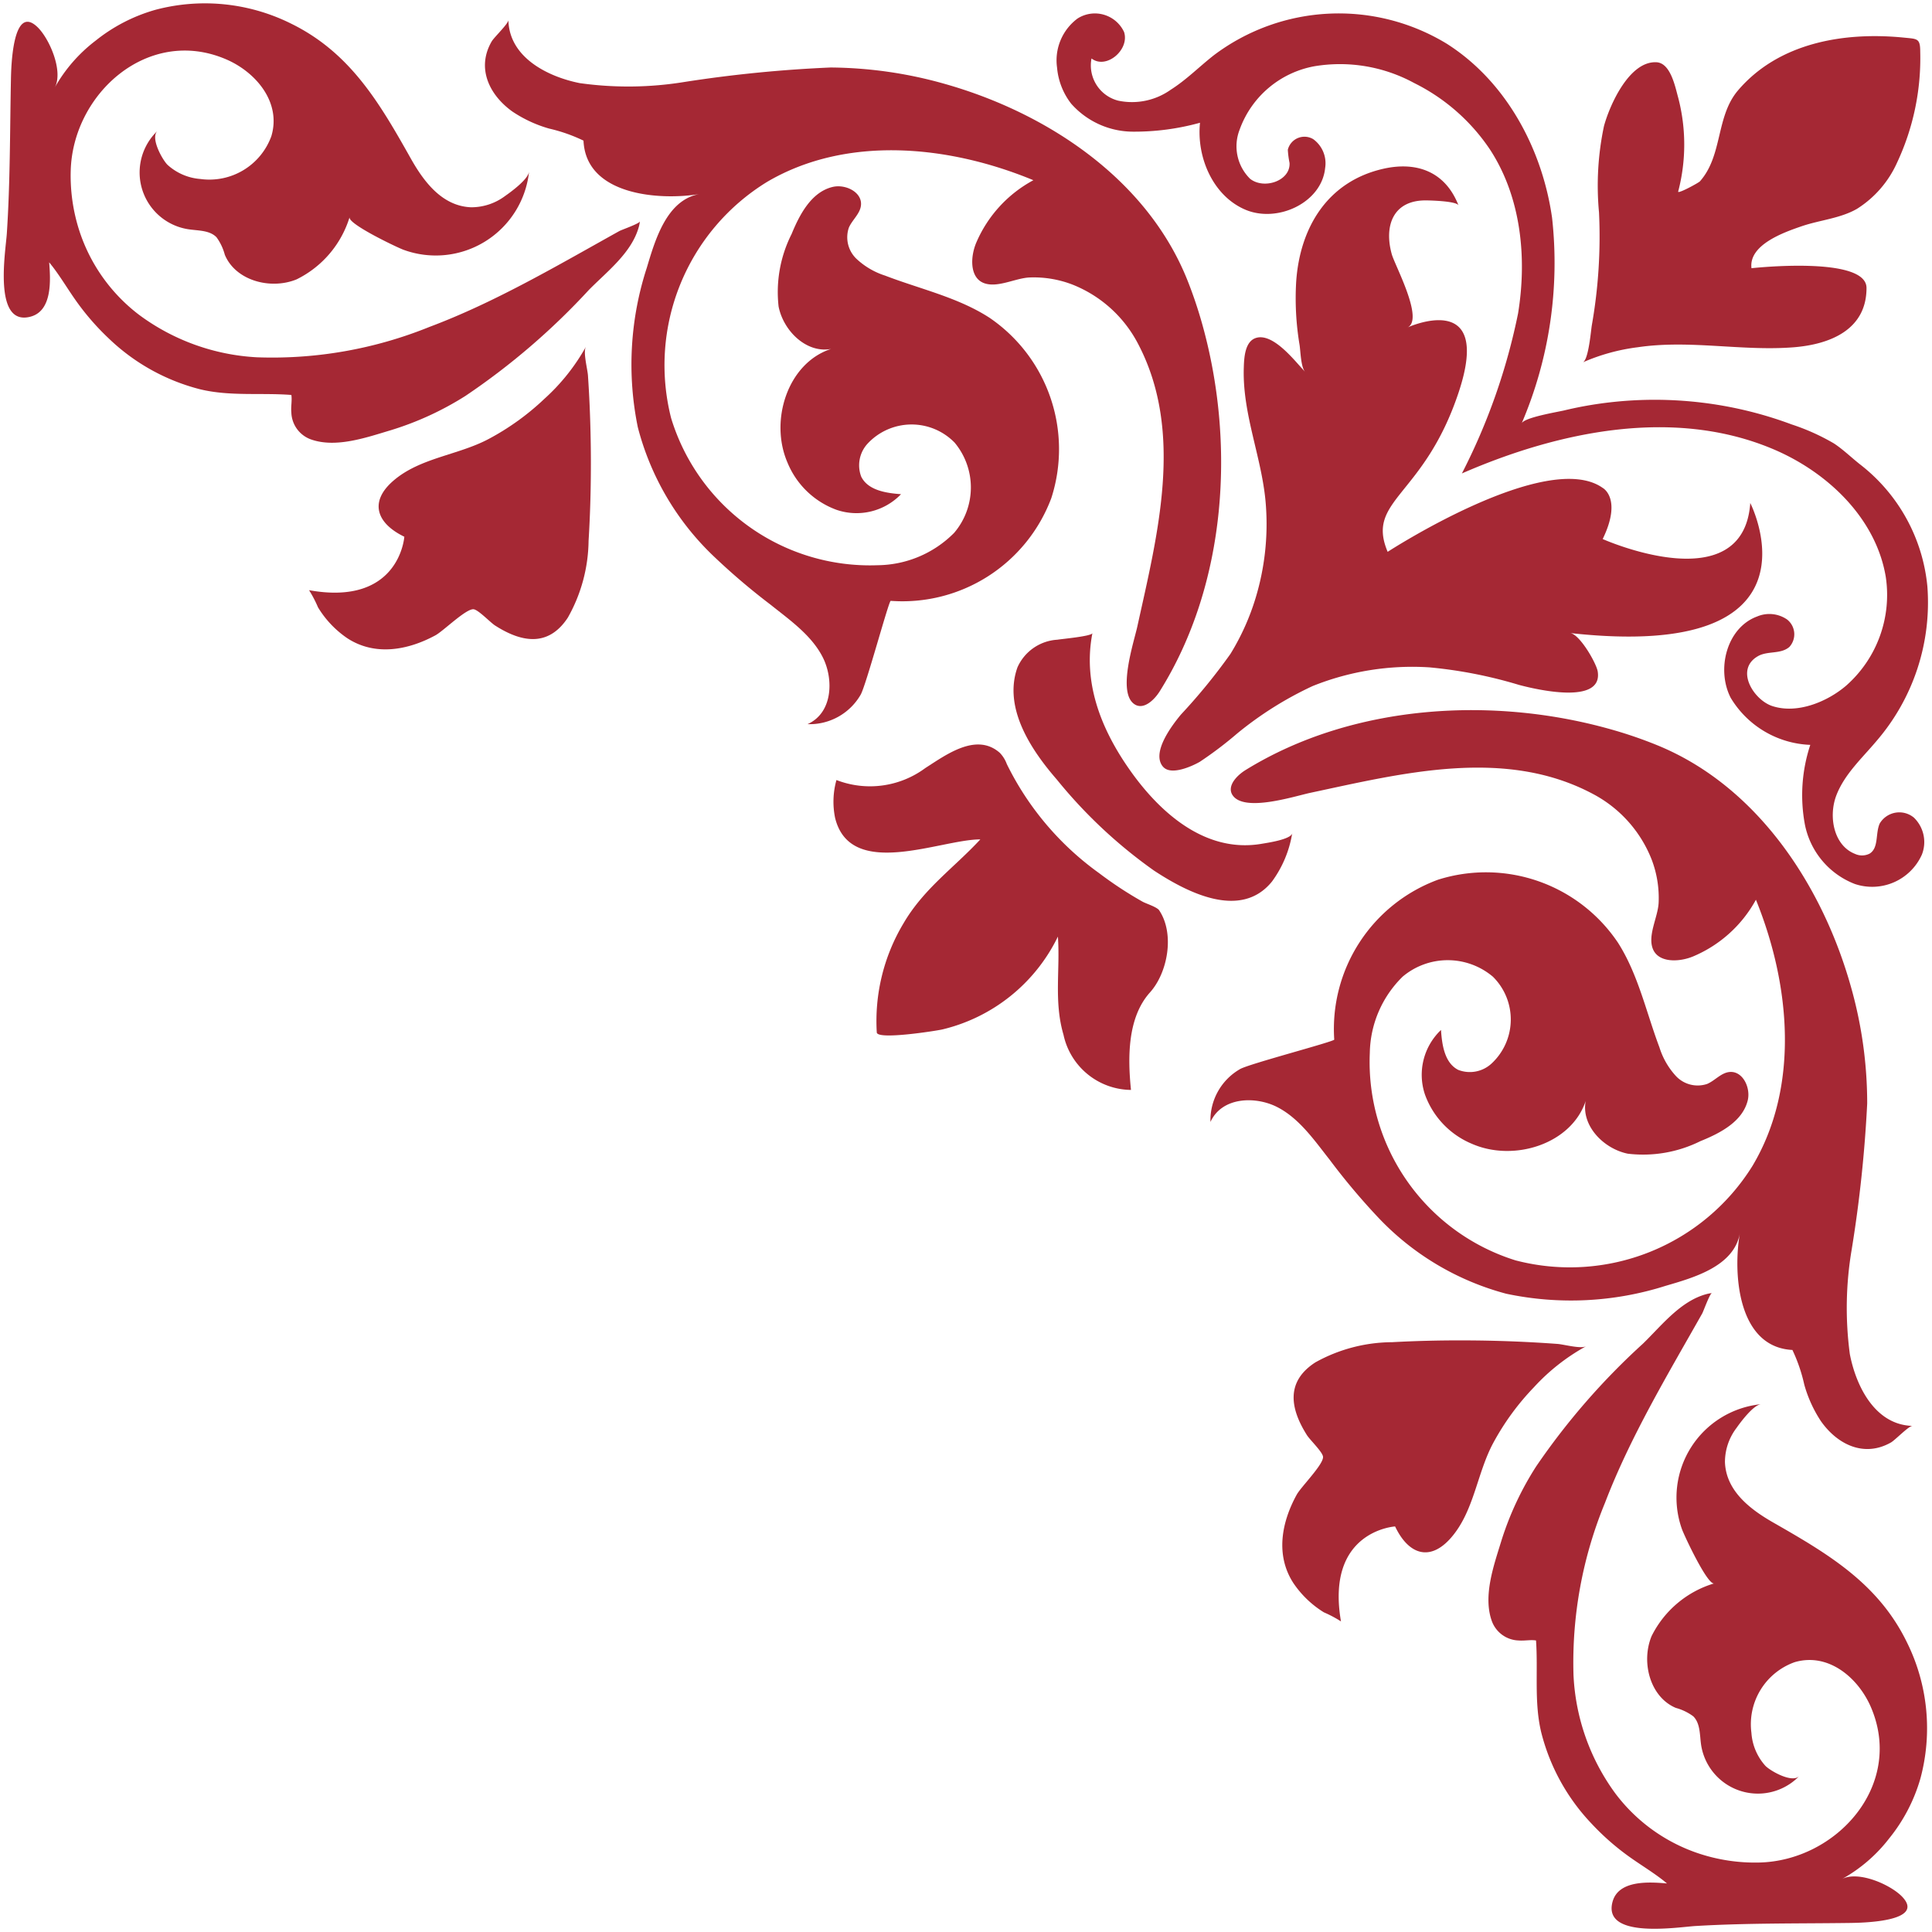 <svg xmlns="http://www.w3.org/2000/svg" xmlns:xlink="http://www.w3.org/1999/xlink" width="144" height="144" viewBox="0 0 144 144">
  <defs>
    <clipPath id="clip-path">
      <rect id="Rectangle_5941" data-name="Rectangle 5941" width="143.437" height="143.516" fill="#a52834"/>
    </clipPath>
    <clipPath id="clip-right_top">
      <rect width="144" height="144"/>
    </clipPath>
  </defs>
  <g id="right_top" data-name="right top" clip-path="url(#clip-right_top)">
    <g id="Group_29629" data-name="Group 29629" transform="translate(0.282 0.242)">
      <g id="Group_29628" data-name="Group 29628" transform="translate(0)">
        <g id="Group_29627" data-name="Group 29627" clip-path="url(#clip-path)">
          <path id="Path_176692" data-name="Path 176692" d="M101.246,87.391c-.171-.256-.976-.5-1.242-.648a28.572,28.572,0,0,1-3.25-2.135,21.859,21.859,0,0,1-6.871-8.125,2.375,2.375,0,0,0-.524-.838c-1.747-1.535-4,.148-5.549,1.137a6.926,6.926,0,0,1-6.624.893,6,6,0,0,0-.1,2.825c1.151,4.66,7.86,1.594,10.825,1.6-1.976,2.131-4.215,3.663-5.734,6.267a14.166,14.166,0,0,0-1.985,8.122c.041.571,4.4-.116,4.876-.222a12.914,12.914,0,0,0,8.624-6.923c.176,2.48-.309,4.846.418,7.321a5.2,5.2,0,0,0,5.029,4.108c-.242-2.373-.281-5.382,1.418-7.27,1.317-1.464,1.856-4.358.688-6.11" transform="translate(-15.124 -19.778)" fill="#a52834"/>
          <path id="Path_176693" data-name="Path 176693" d="M85.144,78.66c-.1.481-1.894.729-2.3.8-4.309.729-7.775-2.5-10.019-5.8-2.006-2.944-3.284-6.3-2.582-9.9-.074.233-2.337.435-2.607.486a3.483,3.483,0,0,0-2.979,2.06c-1.081,3.028,1.028,6.17,2.929,8.357a36.259,36.259,0,0,0,7.244,6.789c2.444,1.606,6.46,3.713,8.8.815a8.343,8.343,0,0,0,1.507-3.605" transform="translate(10.897 -16.808)" fill="#a52834"/>
          <path id="Path_176694" data-name="Path 176694" d="M120.4,52.83c.554.014,1.127-.563,1.462-1.095,5-7.972,5.678-18.542,3.135-27.494a32.478,32.478,0,0,0-1.068-3.147c-3.018-7.567-10.513-12.5-18.108-14.641a31.873,31.873,0,0,0-8.489-1.216A98.1,98.1,0,0,0,86.446,6.314a26,26,0,0,1-7.814.087c-2.378-.476-5.257-1.908-5.314-4.7.005.268-1.066,1.284-1.246,1.594C70.92,5.28,71.888,7.285,73.62,8.523a9.675,9.675,0,0,0,2.73,1.265,12.1,12.1,0,0,1,2.566.9c.18,4.105,5.711,4.473,8.675,3.976-2.481.417-3.342,3.451-3.957,5.5a23.29,23.29,0,0,0-.671,11.881,20.3,20.3,0,0,0,5.574,9.543,49.738,49.738,0,0,0,4.328,3.693c1.42,1.137,3.069,2.28,3.9,3.948.8,1.613.733,4.11-1.15,4.951A4.391,4.391,0,0,0,99.57,51.99c.4-.68,2.1-7.013,2.243-7a11.853,11.853,0,0,0,11.968-7.649,11.852,11.852,0,0,0-4.59-13.442c-2.357-1.532-5.175-2.144-7.8-3.152a5.62,5.62,0,0,1-2.144-1.263,2.222,2.222,0,0,1-.555-2.306c.252-.588.841-1.035.905-1.672.1-.982-1.166-1.6-2.124-1.364-1.564.383-2.435,2.016-3.046,3.506a9.593,9.593,0,0,0-.97,5.406c.363,1.823,2.081,3.5,3.909,3.16-3.236,1.049-4.6,5.339-3.25,8.462a6.284,6.284,0,0,0,3.658,3.529,4.6,4.6,0,0,0,4.808-1.165c-1.131-.082-2.463-.291-2.967-1.307a2.382,2.382,0,0,1,.475-2.46,4.479,4.479,0,0,1,6.49-.073,5.216,5.216,0,0,1-.04,6.723,8.141,8.141,0,0,1-5.694,2.411,15.491,15.491,0,0,1-15.4-10.965A16.025,16.025,0,0,1,92.6,13.763c5.912-3.479,13.509-2.75,19.847-.125a9.542,9.542,0,0,0-4.256,4.652c-.448,1.056-.5,2.609.568,3.015,1.012.383,2.346-.373,3.405-.418a8.01,8.01,0,0,1,3.239.547,9.42,9.42,0,0,1,4.848,4.4c3.461,6.594,1.441,14.258-.057,21.073-.258,1.17-1.522,4.961-.193,5.8a.763.763,0,0,0,.4.123" transform="translate(-35.707 -0.448)" fill="#a52834"/>
          <path id="Path_176695" data-name="Path 176695" d="M155.989,34.818a15.19,15.19,0,0,1-3.071,3.843,18.965,18.965,0,0,1-4.167,3c-2.275,1.207-5.1,1.391-7.085,3.1-1.825,1.568-1.276,3.172.809,4.18,0,0-.346,5.2-7.1,3.985a8.9,8.9,0,0,1,.666,1.278,7.459,7.459,0,0,0,2.18,2.3c2.068,1.35,4.515.9,6.574-.215.59-.32,2.264-1.98,2.834-1.942.351.024,1.252.983,1.608,1.211,1.994,1.278,3.982,1.61,5.425-.587a11.877,11.877,0,0,0,1.546-5.714c.124-2.013.177-4.031.172-6.049q-.006-2.036-.094-4.069-.049-1.11-.124-2.219c-.031-.453-.365-1.72-.166-2.1" transform="translate(-112.621 -9.179)" fill="#a52834"/>
          <path id="Path_176696" data-name="Path 176696" d="M177.817,16.267c-.015.15-1.362.623-1.517.709-4.541,2.525-9.247,5.308-14.161,7.149a31.228,31.228,0,0,1-12.848,2.264,16.182,16.182,0,0,1-8.8-3.17,12.87,12.87,0,0,1-4.45-6.272,13.328,13.328,0,0,1-.639-4.459c.147-5.743,5.771-10.8,11.579-8.31,2.216.948,4.138,3.206,3.372,5.738a4.912,4.912,0,0,1-5.284,3.183,4.1,4.1,0,0,1-2.46-1.063c-.378-.381-1.292-2-.742-2.523a4.281,4.281,0,0,0,2.321,7.335c.729.109,1.568.065,2.081.595a3.905,3.905,0,0,1,.617,1.3c.8,1.934,3.409,2.63,5.348,1.839a7.671,7.671,0,0,0,3.955-4.641c-.181.491,3.582,2.281,4.027,2.438a6.993,6.993,0,0,0,9.35-5.847c-.049.583-1.351,1.53-1.792,1.837a4.2,4.2,0,0,1-2.543.838c-2.149-.091-3.507-1.906-4.474-3.622-2.323-4.126-4.5-7.891-8.923-10.063A14.4,14.4,0,0,0,141.754.479a12.6,12.6,0,0,0-4.484,2.3,11.494,11.494,0,0,0-3.059,3.506c.663-1.216-.4-3.678-1.314-4.534-1.84-1.722-1.934,3.085-1.951,3.925-.077,3.828-.052,7.661-.306,11.484-.088,1.321-1.049,6.951,1.767,6.2,1.64-.436,1.494-2.753,1.389-4.049.652.778,1.255,1.789,1.85,2.649a18.784,18.784,0,0,0,2.6,3.032,15.264,15.264,0,0,0,6.8,3.781c2.239.539,4.524.247,6.8.422.066.4-.043.869,0,1.3a2.205,2.205,0,0,0,1.422,2c1.874.689,4.174-.13,6-.674a22.907,22.907,0,0,0,5.556-2.555,51.86,51.86,0,0,0,9.2-7.9c1.345-1.365,3.171-2.75,3.713-4.67a2.526,2.526,0,0,0,.087-.437" transform="translate(-130.413 0)" fill="#a52834"/>
          <path id="Path_176697" data-name="Path 176697" d="M3.119,77.466c-.01-.554.57-1.124,1.105-1.454,8.005-4.943,18.58-5.552,27.514-2.948a32.341,32.341,0,0,1,3.139,1.09c7.547,3.069,12.428,10.6,14.518,18.208a31.862,31.862,0,0,1,1.158,8.5A98.029,98.029,0,0,1,49.4,111.738a25.972,25.972,0,0,0-.14,7.814c.46,2.381,1.872,5.27,4.666,5.346-.268-.007-1.291,1.057-1.6,1.234-2,1.139-3.994.158-5.22-1.583a9.667,9.667,0,0,1-1.246-2.739,12.092,12.092,0,0,0-.881-2.572c-4.1-.208-4.434-5.742-3.916-8.7-.434,2.479-3.473,3.318-5.529,3.919a23.289,23.289,0,0,1-11.886.59,20.3,20.3,0,0,1-9.5-5.638,49.814,49.814,0,0,1-3.663-4.353c-1.127-1.428-2.258-3.085-3.921-3.929-1.608-.815-4.105-.761-4.96,1.116A4.392,4.392,0,0,1,3.816,98.3c.684-.391,7.027-2.05,7.014-2.194a11.852,11.852,0,0,1,7.73-11.916,11.851,11.851,0,0,1,13.41,4.682c1.515,2.367,2.108,5.189,3.1,7.819a5.617,5.617,0,0,0,1.247,2.152,2.22,2.22,0,0,0,2.3.57c.591-.247,1.041-.834,1.679-.893.982-.091,1.591,1.177,1.349,2.134-.394,1.561-2.033,2.421-3.527,3.022a9.593,9.593,0,0,1-5.413.933c-1.82-.376-3.484-2.105-3.133-3.931-1.071,3.23-5.37,4.564-8.485,3.193a6.287,6.287,0,0,1-3.5-3.683,4.606,4.606,0,0,1,1.2-4.8c.074,1.132.275,2.465,1.287,2.976a2.382,2.382,0,0,0,2.463-.458,4.479,4.479,0,0,0,.117-6.489,5.217,5.217,0,0,0-6.723-.006,8.139,8.139,0,0,0-2.45,5.677,15.491,15.491,0,0,0,10.86,15.472,16.025,16.025,0,0,0,17.657-7.034c3.52-5.888,2.843-13.49.261-19.845a9.548,9.548,0,0,1-4.681,4.225c-1.059.44-2.613.486-3.012-.59-.376-1.014.388-2.343.441-3.4a8.007,8.007,0,0,0-.524-3.243A9.421,9.421,0,0,0,30.117,77.8c-6.57-3.506-14.247-1.539-21.073-.087-1.172.25-4.971,1.488-5.806.153a.763.763,0,0,1-.12-.4" transform="translate(88.335 -18.862)" fill="#a52834"/>
          <path id="Path_176698" data-name="Path 176698" d="M57.281,135.792a15.191,15.191,0,0,0-3.865,3.044,18.984,18.984,0,0,0-3.03,4.147c-1.222,2.267-1.426,5.091-3.144,7.064-1.58,1.814-3.18,1.255-4.174-.837,0,0-5.2.311-4.034,7.077a8.83,8.83,0,0,0-1.272-.674,7.474,7.474,0,0,1-2.287-2.2c-1.335-2.077-.87-4.521.261-6.572.324-.588,2-2.25,1.961-2.82-.021-.351-.974-1.258-1.2-1.616-1.264-2-1.582-3.993.624-5.421a11.873,11.873,0,0,1,5.724-1.507c2.015-.11,4.032-.15,6.049-.13q2.036.019,4.069.122,1.11.056,2.218.138c.452.034,1.717.377,2.1.181" transform="translate(60.632 -35.68)" fill="#a52834"/>
          <path id="Path_176699" data-name="Path 176699" d="M16.764,130.558c-.15.014-.633,1.358-.719,1.512-2.556,4.524-5.371,9.211-7.246,14.111a31.206,31.206,0,0,0-2.351,12.832,16.168,16.168,0,0,0,3.11,8.823,12.859,12.859,0,0,0,6.241,4.493,13.318,13.318,0,0,0,4.454.67c5.744-.108,10.836-5.7,8.389-11.522-.933-2.222-3.177-4.159-5.714-3.411a4.911,4.911,0,0,0-3.219,5.261,4.088,4.088,0,0,0,1.046,2.468c.378.381,1.99,1.306,2.518.759a4.282,4.282,0,0,1-7.32-2.371c-.1-.73-.054-1.569-.58-2.085a3.909,3.909,0,0,0-1.3-.626c-1.928-.814-2.607-3.428-1.8-5.359a7.669,7.669,0,0,1,4.668-3.923c-.492.177-2.256-3.6-2.411-4.045a6.994,6.994,0,0,1,5.911-9.309c-.583.045-1.54,1.341-1.849,1.779a4.2,4.2,0,0,0-.855,2.537c.077,2.149,1.881,3.521,3.592,4.5,4.11,2.352,7.86,4.55,10,8.992a14.4,14.4,0,0,1,.977,10.087,12.6,12.6,0,0,1-2.328,4.468,11.488,11.488,0,0,1-3.527,3.035c1.221-.656,3.675.423,4.524,1.344,1.71,1.853-3.1,1.913-3.938,1.924-3.828.052-7.661,0-11.486.227-1.321.079-6.958,1-6.191-1.809.446-1.637,2.762-1.476,4.057-1.362-.774-.657-1.78-1.267-2.637-1.867a18.79,18.79,0,0,1-3.014-2.622,15.265,15.265,0,0,1-3.735-6.822c-.524-2.244-.216-4.526-.376-6.8-.4-.068-.869.038-1.3,0A2.2,2.2,0,0,1,.361,155c-.676-1.879.158-4.174.715-5.993a22.927,22.927,0,0,1,2.593-5.539,51.918,51.918,0,0,1,7.962-9.149c1.374-1.335,2.772-3.152,4.7-3.68a2.6,2.6,0,0,1,.438-.084" transform="translate(110.549 -34.418)" fill="#a52834"/>
          <path id="Path_176700" data-name="Path 176700" d="M17.094,61.288l-.019-.021c-.909-1.038.663-3.092,1.318-3.884a43.835,43.835,0,0,0,3.7-4.531,17.814,17.814,0,0,0,1.875-4.164,18.947,18.947,0,0,0,.772-6.84c-.228-3.476-1.76-6.772-1.652-10.3.022-.714.062-1.971.9-2.245,1.2-.391,2.719,1.483,3.367,2.191q.156.17.308.344c-.325-.37-.344-1.562-.417-2.019a20.97,20.97,0,0,1-.252-4.714c.275-4.034,2.339-7.474,6.5-8.415,2.487-.562,4.624.218,5.6,2.735-.127-.328-2.12-.373-2.4-.376-2.473-.032-3.169,1.885-2.575,4.013.231.829,2.432,4.879,1.166,5.46,0,0,6.411-2.946,3.812,4.851s-6.931,7.971-5.285,11.869c0,0,11.869-7.711,16.027-4.765,0,0,1.473.78,0,3.812,0,0,10.482,4.678,11-2.686,0,0,6.064,11.85-13.428,9.693.717.08,1.96,2.251,2.057,2.863.406,2.546-4.7,1.314-5.873,1a33.827,33.827,0,0,0-6.671-1.306,19.917,19.917,0,0,0-8.7,1.392,26.312,26.312,0,0,0-5.643,3.55,28.384,28.384,0,0,1-2.775,2.1c-.574.327-2.108,1.028-2.711.39" transform="translate(69.334 -4.354)" fill="#a52834"/>
          <path id="Path_176701" data-name="Path 176701" d="M.8,27.643c.429-.2.6-2.376.671-2.777a38.072,38.072,0,0,0,.533-8.4,21.416,21.416,0,0,1,.371-6.437C2.8,8.473,4.257,5.174,6.285,5.276c1.062.054,1.4,1.851,1.62,2.635a13.81,13.81,0,0,1,0,7c-.052.211,1.522-.648,1.62-.759,1.716-1.934,1.172-4.823,2.84-6.779C15.413,3.8,20.3,2.995,24.746,3.441c.986.1,1.2.04,1.2,1.06A18.366,18.366,0,0,1,24.2,12.8,7.873,7.873,0,0,1,21.235,16.2c-1.247.719-2.778.837-4.131,1.3-1.26.434-3.96,1.364-3.735,3.127,0,0,8.573-.953,8.573,1.473,0,3.132-2.743,4.209-5.447,4.422-3.875.3-7.714-.576-11.588-.006A14.758,14.758,0,0,0,.8,27.643" transform="translate(116.895 -0.878)" fill="#a52834"/>
          <path id="Path_176702" data-name="Path 176702" d="M30.192,35.32a46.136,46.136,0,0,0,4.189-11.934c.677-4.175.216-8.681-2.1-12.22a14.6,14.6,0,0,0-5.648-4.949,11.565,11.565,0,0,0-7.426-1.25,7.324,7.324,0,0,0-5.58,4.726,3.4,3.4,0,0,0,.783,3.666c1.047.82,3.018.142,2.937-1.185a6.81,6.81,0,0,1-.128-.982,1.275,1.275,0,0,1,1.9-.786A2.223,2.223,0,0,1,20,12.554c-.258,2.592-3.564,4.124-5.958,3.1s-3.635-3.884-3.369-6.475A18.338,18.338,0,0,1,5.6,9.843a6.177,6.177,0,0,1-4.53-2.086A5.1,5.1,0,0,1,.019,5.067,3.886,3.886,0,0,1,1.541,1.413a2.4,2.4,0,0,1,3.471,1c.433,1.319-1.325,2.823-2.425,1.975A2.712,2.712,0,0,0,4.569,7.531,4.985,4.985,0,0,0,8.5,6.712c1.167-.738,2.142-1.737,3.231-2.585A15.472,15.472,0,0,1,29.06,3.286c4.409,2.793,7.122,7.815,7.855,12.983a30.437,30.437,0,0,1-2.267,15.318c.173-.439,2.692-.853,3.165-.966a28.448,28.448,0,0,1,3.392-.6,29.324,29.324,0,0,1,6.884.019,29.026,29.026,0,0,1,6.687,1.626,16.274,16.274,0,0,1,3.144,1.413c.716.468,1.371,1.122,2.057,1.648a13.069,13.069,0,0,1,4.91,9.009,15.806,15.806,0,0,1-3.771,11.5c-1.091,1.3-2.4,2.485-3.01,4.067s-.2,3.745,1.38,4.367a1.244,1.244,0,0,0,1.1-.018c.689-.429.417-1.5.748-2.241a1.7,1.7,0,0,1,2.555-.435,2.54,2.54,0,0,1,.586,2.758,4.061,4.061,0,0,1-5,2.181A6,6,0,0,1,55.761,61.5a11.913,11.913,0,0,1,.4-5.952,7.237,7.237,0,0,1-5.935-3.51c-1.091-2.138-.281-5.234,1.974-6.059a2.334,2.334,0,0,1,2.229.223,1.4,1.4,0,0,1,.174,2.046c-.649.564-1.621.275-2.342.688-1.75,1-.317,3.266,1.067,3.719,1.854.608,4.085-.309,5.5-1.516a9.019,9.019,0,0,0,2.957-8.12c-.732-4.365-4.345-7.814-8.426-9.528-7.343-3.084-15.863-1.356-23.165,1.826" transform="translate(78.486 -0.272)" fill="#a52834"/>
        </g>
      </g>
    </g>
  </g>
</svg>
